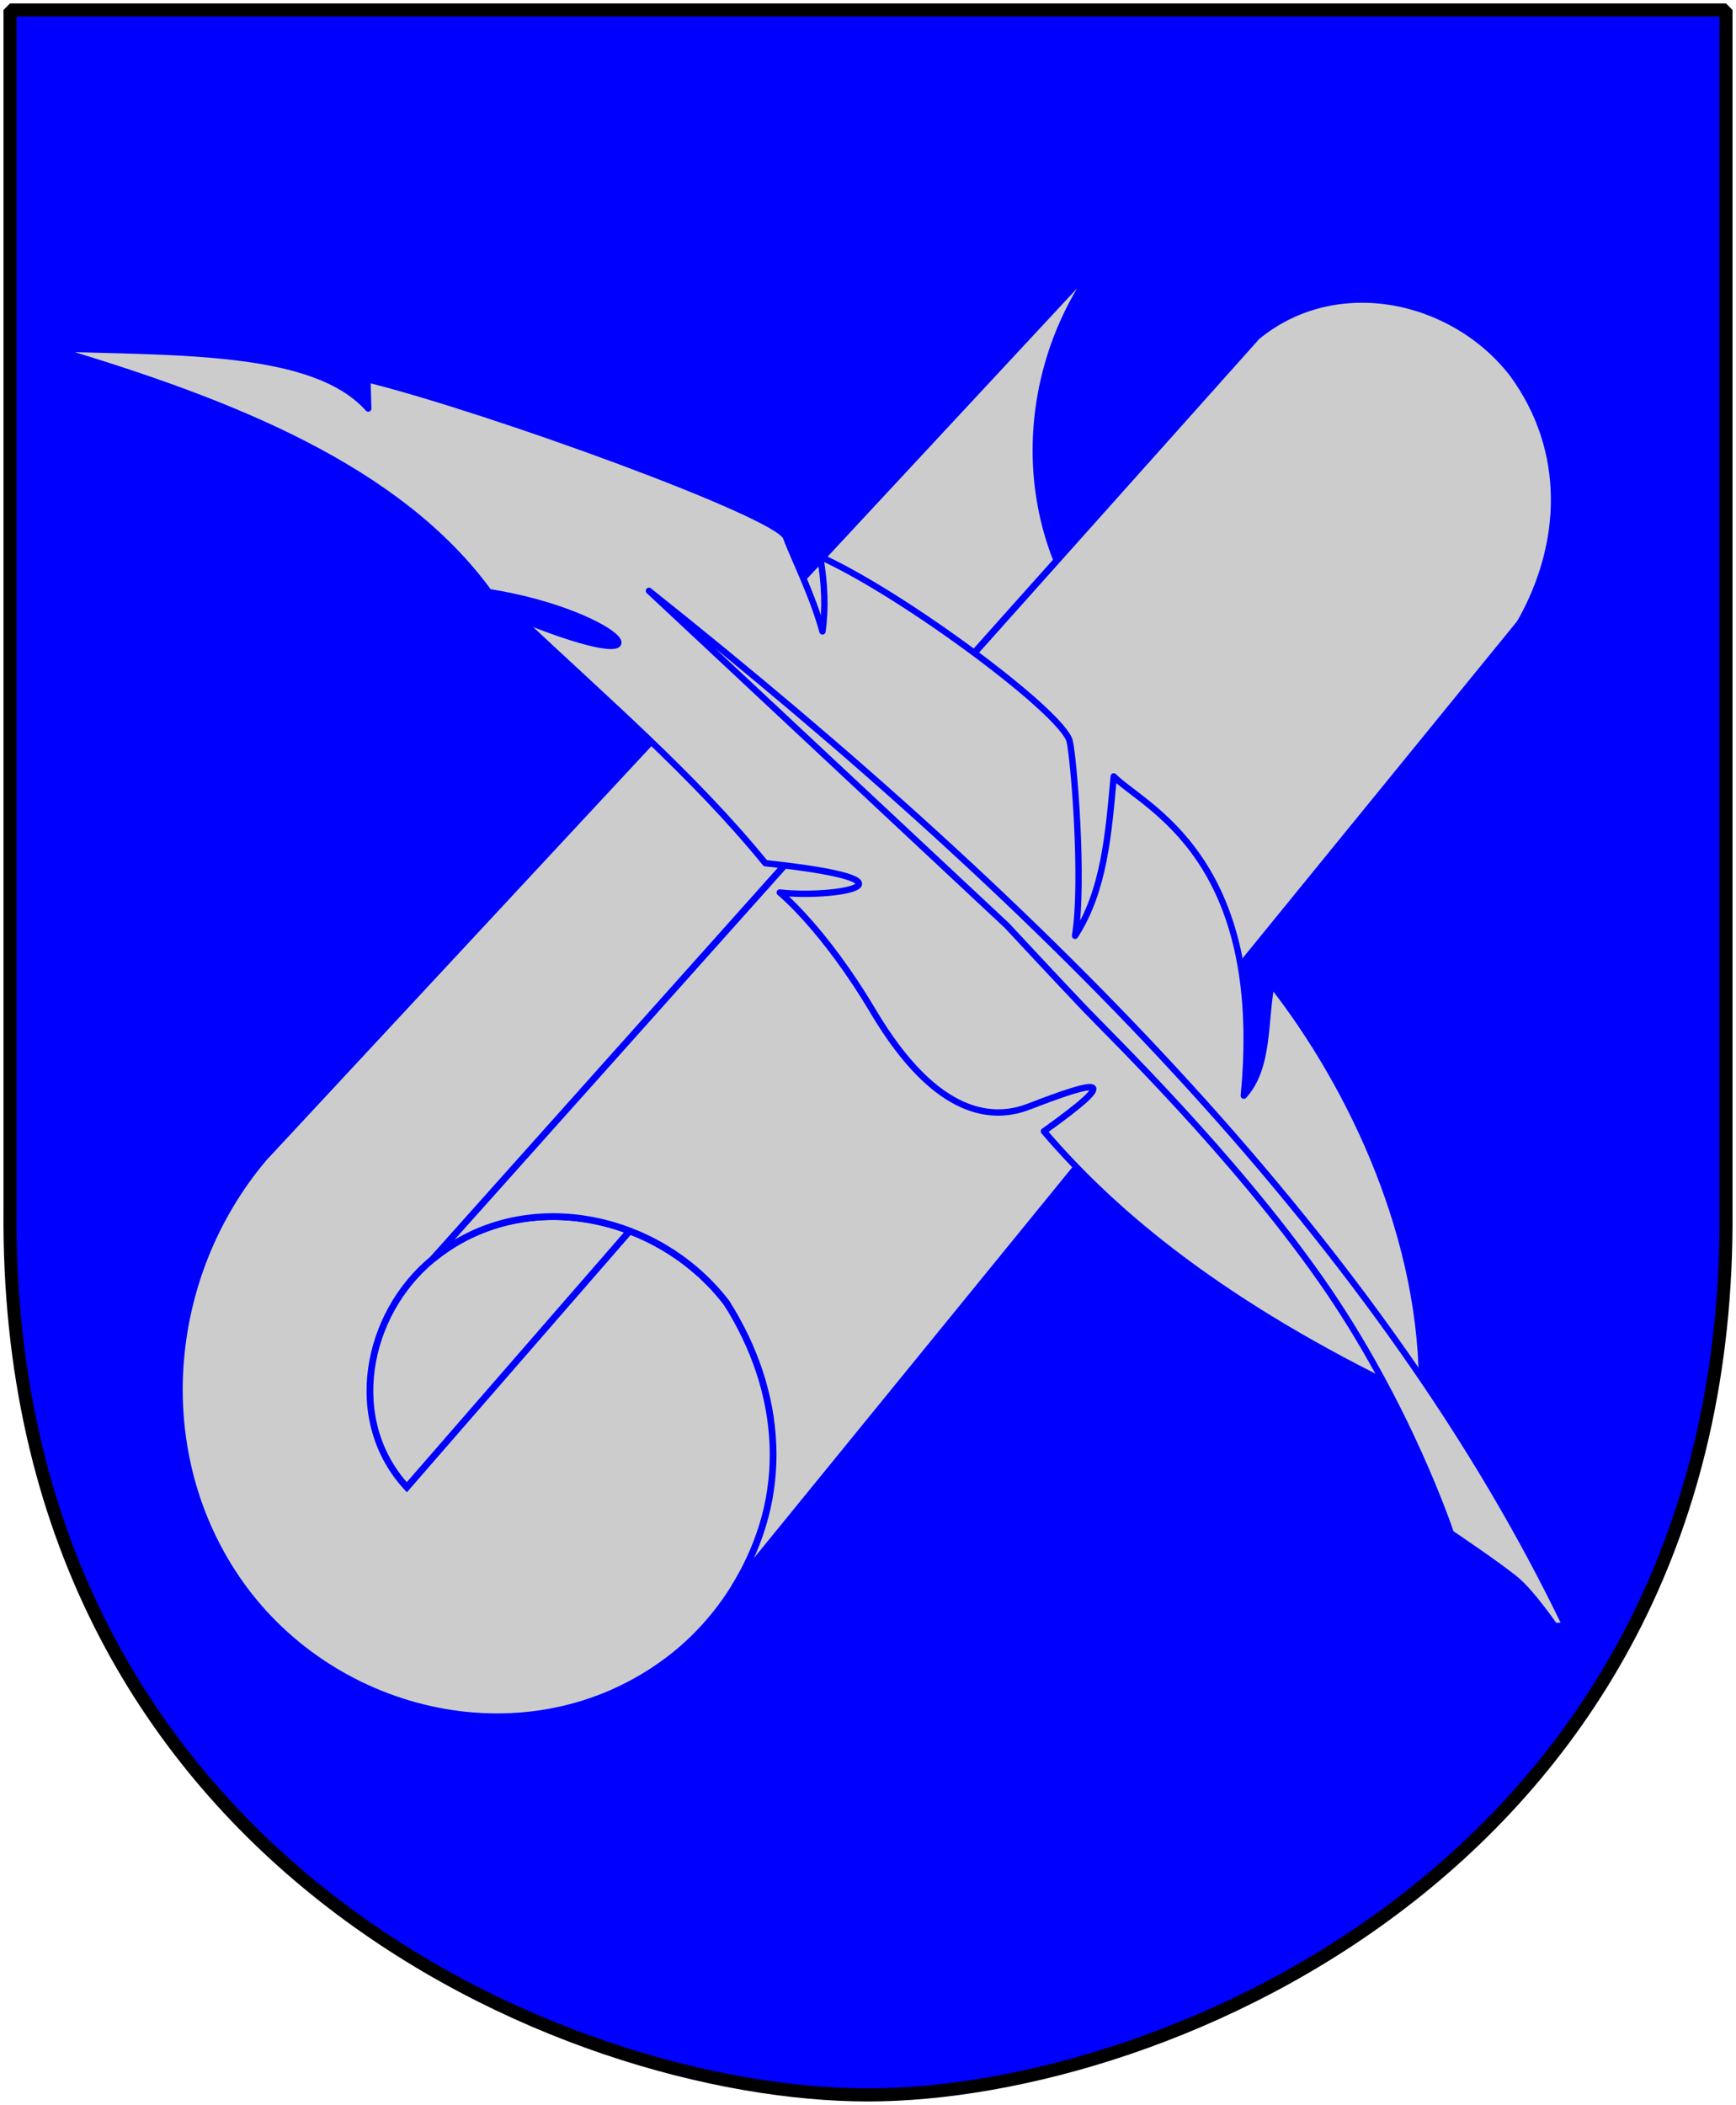 <?xml version="1.0" encoding="UTF-8" standalone="no"?>
<!-- Created with Inkscape (http://www.inkscape.org/) -->
<svg
   xmlns:dc="http://purl.org/dc/elements/1.1/"
   xmlns:cc="http://web.resource.org/cc/"
   xmlns:rdf="http://www.w3.org/1999/02/22-rdf-syntax-ns#"
   xmlns:svg="http://www.w3.org/2000/svg"
   xmlns="http://www.w3.org/2000/svg"
   xmlns:xlink="http://www.w3.org/1999/xlink"
   version="1.0"
   width="251"
   height="304.2"
   id="svg4166">
  <defs
     id="defs4168">
    <mask
       id="mask2761">
      <path
         d="M 281.5,87.25 C 163.117,181.455 64.983,280.997 11.688,391.75 L 15,391.75 C 15,391.75 21.5,382.25 26.25,378.25 C 31,374.25 45.5,364.5 45.5,364.5 C 45.5,364.5 57.983,326.622 83.792,289.853 C 109.602,253.083 145.664,218.081 153.089,210.303 C 160.513,202.525 176.125,185.75 176.125,185.75"
         style="fill:white;fill-opacity:1;fill-rule:evenodd;stroke:white;stroke-width:1.25;stroke-linecap:butt;stroke-linejoin:miter;stroke-miterlimit:4;stroke-dasharray:none;stroke-opacity:1"
         id="path2759" />
    </mask>
    <radialGradient
       cx="196.337"
       cy="186.437"
       r="57.806"
       fx="196.337"
       fy="186.437"
       id="radialGradient2953"
       xlink:href="#linearGradient2772"
       gradientUnits="userSpaceOnUse"
       gradientTransform="matrix(-5.652,-5.454,-1.762,1.826,1342.868,626.457)" />
    <radialGradient
       cx="119.723"
       cy="269.649"
       r="71.064"
       fx="119.723"
       fy="269.649"
       id="radialGradient2951"
       xlink:href="#linearGradient2772"
       gradientUnits="userSpaceOnUse"
       gradientTransform="matrix(-4.461,-2.923,-0.898,1.37,949.736,116.577)" />
    <radialGradient
       cx="282.988"
       cy="40.733"
       r="110.102"
       fx="282.988"
       fy="40.733"
       id="radialGradient2949"
       xlink:href="#linearGradient2819"
       gradientUnits="userSpaceOnUse"
       gradientTransform="matrix(-2.098,-1.251,-0.293,0.491,195.617,-115.672)" />
    <radialGradient
       cx="224.146"
       cy="109.503"
       r="70.887"
       fx="224.146"
       fy="109.503"
       id="radialGradient2947"
       xlink:href="#linearGradient2819"
       gradientUnits="userSpaceOnUse"
       gradientTransform="matrix(-3.671,-3.747,-0.987,0.967,788.143,556.607)" />
    <linearGradient
       id="linearGradient2819">
      <stop
         style="stop-color:white;stop-opacity:1"
         offset="0"
         id="stop2821" />
      <stop
         style="stop-color:white;stop-opacity:1"
         offset="0.411"
         id="stop2921" />
      <stop
         style="stop-color:#9cf;stop-opacity:1"
         offset="1"
         id="stop2823" />
    </linearGradient>
    <radialGradient
       cx="318.534"
       cy="70.836"
       r="66.835"
       fx="318.534"
       fy="70.836"
       id="radialGradient2945"
       xlink:href="#linearGradient2819"
       gradientUnits="userSpaceOnUse"
       gradientTransform="matrix(0.745,-1.259,-5.013,-2.968,-234.865,210.922)" />
    <radialGradient
       cx="190.253"
       cy="133.78"
       r="42.904"
       fx="190.253"
       fy="133.78"
       id="radialGradient2943"
       xlink:href="#linearGradient2772"
       gradientUnits="userSpaceOnUse"
       gradientTransform="matrix(-2.467,2.505,8.811,8.676,-891.15,-1941.465)" />
    <radialGradient
       cx="148.51"
       cy="189.075"
       r="28.557"
       fx="148.51"
       fy="189.075"
       id="radialGradient2941"
       xlink:href="#linearGradient2772"
       gradientUnits="userSpaceOnUse"
       gradientTransform="matrix(-4.494,0.9,2.033,10.147,330.745,-2120.64)" />
    <linearGradient
       id="linearGradient2772">
      <stop
         style="stop-color:white;stop-opacity:1"
         offset="0"
         id="stop2774" />
      <stop
         style="stop-color:white;stop-opacity:1"
         offset="0.169"
         id="stop2887" />
      <stop
         style="stop-color:#edc;stop-opacity:1"
         offset="0.361"
         id="stop2780" />
      <stop
         style="stop-color:#9cf;stop-opacity:1"
         offset="0.617"
         id="stop2889" />
      <stop
         style="stop-color:#9cf;stop-opacity:1"
         offset="1"
         id="stop2776" />
    </linearGradient>
    <radialGradient
       cx="90.208"
       cy="264.088"
       r="32.989"
       fx="90.208"
       fy="264.088"
       id="radialGradient2939"
       xlink:href="#linearGradient2772"
       gradientUnits="userSpaceOnUse"
       gradientTransform="matrix(-2.896,1.038,3.034,8.461,-306.659,-2165.848)"
       spreadMethod="reflect" />
    <mask
       id="mask2918">
      <path
         d="M 58.75,323 C 111.494,297.64 143.767,271.468 165.25,246.25 C 142.088,229.68 148.893,230.973 169.75,239 C 179.563,242.777 196.5,243 215.5,211 C 230.086,186.434 243,176 243,176 C 226.58,177.836 197.967,172.667 247.25,167.375 C 268.44,141.349 294.856,118.807 319.75,95.25 C 271.649,114.854 288.808,93.974 328.625,87.625 C 355.192,51.283 403.995,31.754 457.625,15.875 C 420.612,17.186 380.065,15.711 364.125,33.625 L 364.375,25 C 328.411,33.945 243.46,64.798 241.123,71.533 C 239.328,76.707 233.421,88.265 230.428,99.199 C 229.499,92.562 229.708,85.241 231.136,77.19 C 206.054,88.567 159.711,123.214 157.685,131.461 C 156.513,136.231 153.467,172.577 156.094,188.736 C 147.436,175.317 146.242,158.504 144.707,141.848 C 135.888,150.807 99.657,165.386 106.42,235.759 C 98.928,227.455 100.416,214.162 98.288,202.878 C 74.276,233.484 53.094,278.867 54,324"
         style="fill:white;fill-opacity:1;fill-rule:evenodd;stroke:white;stroke-width:0.625;stroke-linecap:butt;stroke-linejoin:round;stroke-miterlimit:4;stroke-dasharray:none;stroke-opacity:1"
         id="path2901" />
    </mask>
  </defs>
  <path
     d="M 249.551,1.44 L 125.5,1.44 L 1.45,1.44 L 1.45,174.936 C 0.682,268.657 81.739,302.756 125.5,302.756 C 168.494,302.756 250.318,268.657 249.551,174.936 L 249.551,1.44 z "
     style="color:black;fill:blue;fill-opacity:1;fill-rule:nonzero;stroke:none;stroke-width:1.888;stroke-linecap:round;stroke-linejoin:bevel;marker:none;marker-start:none;marker-mid:none;marker-end:none;stroke-miterlimit:4;stroke-dashoffset:0;stroke-opacity:1;visibility:visible;display:block"
     id="Shield" />
  <g
     transform="matrix(0.974,0,0,0.974,-137.458,-118.352)"
     id="Papper">
    <path
       d="M 201.516,342.186 L 324.366,200.965 C 316.366,192.285 319.048,178.567 327.713,171.441 C 339.408,161.825 356.872,165.499 365.753,177.071 C 377.016,191.748 372.331,213.009 357.842,223.625 C 340.197,236.552 315.112,230.846 302.772,213.432 C 290.97,196.777 292.833,173.739 305.868,158.342 C 305.868,158.342 180.31,293.322 180.31,293.322 C 165.366,310.972 163.231,337.384 176.761,356.478 C 190.908,376.441 219.665,382.983 239.893,368.163 C 256.504,355.993 261.876,331.619 248.963,314.792 C 238.782,301.526 218.761,297.314 205.354,308.339 C 195.42,316.507 192.345,332.234 201.516,342.186 z "
       style="fill:#ccc;fill-opacity:1;fill-rule:nonzero;stroke:blue;stroke-width:1px;stroke-linecap:butt;stroke-linejoin:miter;stroke-opacity:1"
       id="path8587" />
    <path
       d="M 250.134,357.056 C 258.576,343.512 257.353,328.022 248.963,314.792 C 238.782,301.526 218.761,297.314 205.354,308.339 C 205.354,308.339 327.713,171.441 327.713,171.441 C 339.408,161.825 356.872,165.499 365.753,177.071 C 373.963,188.377 373.454,202.201 366.774,213.936 C 366.774,213.936 250.134,357.056 250.134,357.056 z "
       style="fill:#ccc;fill-opacity:1;fill-rule:evenodd;stroke:blue;stroke-width:1px;stroke-linecap:butt;stroke-linejoin:miter;stroke-opacity:1"
       id="path8589" />
  </g>
  <g
     transform="matrix(0.931,0,0,0.931,338.535,-12.311)"
     id="Feather">
    <path
       d="M -145.303,229.334 C -173.135,215.952 -190.164,202.142 -201.5,188.835 C -189.278,180.092 -192.869,180.774 -203.874,185.01 C -209.052,187.003 -217.989,187.12 -228.015,170.235 C -235.712,157.273 -242.526,151.767 -242.526,151.767 C -233.861,152.736 -218.763,150.008 -244.768,147.216 C -255.949,133.483 -269.888,121.588 -283.024,109.158 C -257.643,119.502 -266.697,108.484 -287.707,105.135 C -301.725,85.958 -327.477,75.653 -355.776,67.275 C -336.246,67.966 -314.85,67.188 -306.439,76.641 L -306.571,72.09 C -287.594,76.809 -242.769,93.089 -241.536,96.644 C -240.588,99.374 -237.471,105.472 -235.892,111.242 C -235.402,107.739 -235.512,103.877 -236.265,99.628 C -223.03,105.632 -198.577,123.914 -197.508,128.265 C -196.889,130.782 -195.282,149.961 -196.668,158.487 C -192.1,151.406 -191.47,142.535 -190.66,133.746 C -186.007,138.474 -166.889,146.166 -170.457,183.3 C -166.504,178.918 -167.289,171.904 -166.166,165.95 C -153.496,182.099 -142.319,206.046 -142.797,229.861"
       style="fill:#ccc;fill-opacity:1;fill-rule:evenodd;stroke:blue;stroke-width:0.989;stroke-linecap:butt;stroke-linejoin:round;stroke-miterlimit:4;stroke-dasharray:none;stroke-opacity:1"
       id="path2768" />
    <path
       d="M -207.238,156.912 C -207.238,156.912 -262.841,104.937 -262.841,104.937 C -200.374,154.645 -148.592,207.17 -120.47,265.611 L -122.218,265.611 C -122.218,265.611 -125.648,260.598 -128.154,258.487 C -130.661,256.377 -138.312,251.232 -138.312,251.232 C -138.312,251.232 -144.899,231.245 -158.517,211.843 C -172.136,192.441 -191.165,173.972 -195.083,169.867 C -199,165.763 -207.238,156.912 -207.238,156.912 z "
       style="fill:#ccc;fill-opacity:1;fill-rule:evenodd;stroke:blue;stroke-width:0.989;stroke-linecap:round;stroke-linejoin:round;stroke-miterlimit:4;stroke-dasharray:none;stroke-opacity:1"
       id="path1873" />
  </g>
  <path
     d="M 249.551,1.44 L 125.5,1.44 L 1.45,1.44 L 1.45,174.936 C 0.682,268.657 81.739,302.756 125.5,302.756 C 168.494,302.756 250.318,268.657 249.551,174.936 L 249.551,1.44 z "
     style="color:black;fill:none;fill-opacity:0;fill-rule:nonzero;stroke:black;stroke-width:1.888;stroke-linecap:round;stroke-linejoin:bevel;marker:none;marker-start:none;marker-mid:none;marker-end:none;stroke-miterlimit:4;stroke-dashoffset:0;stroke-opacity:1;visibility:visible;display:block"
     id="Frame" />
</svg>
